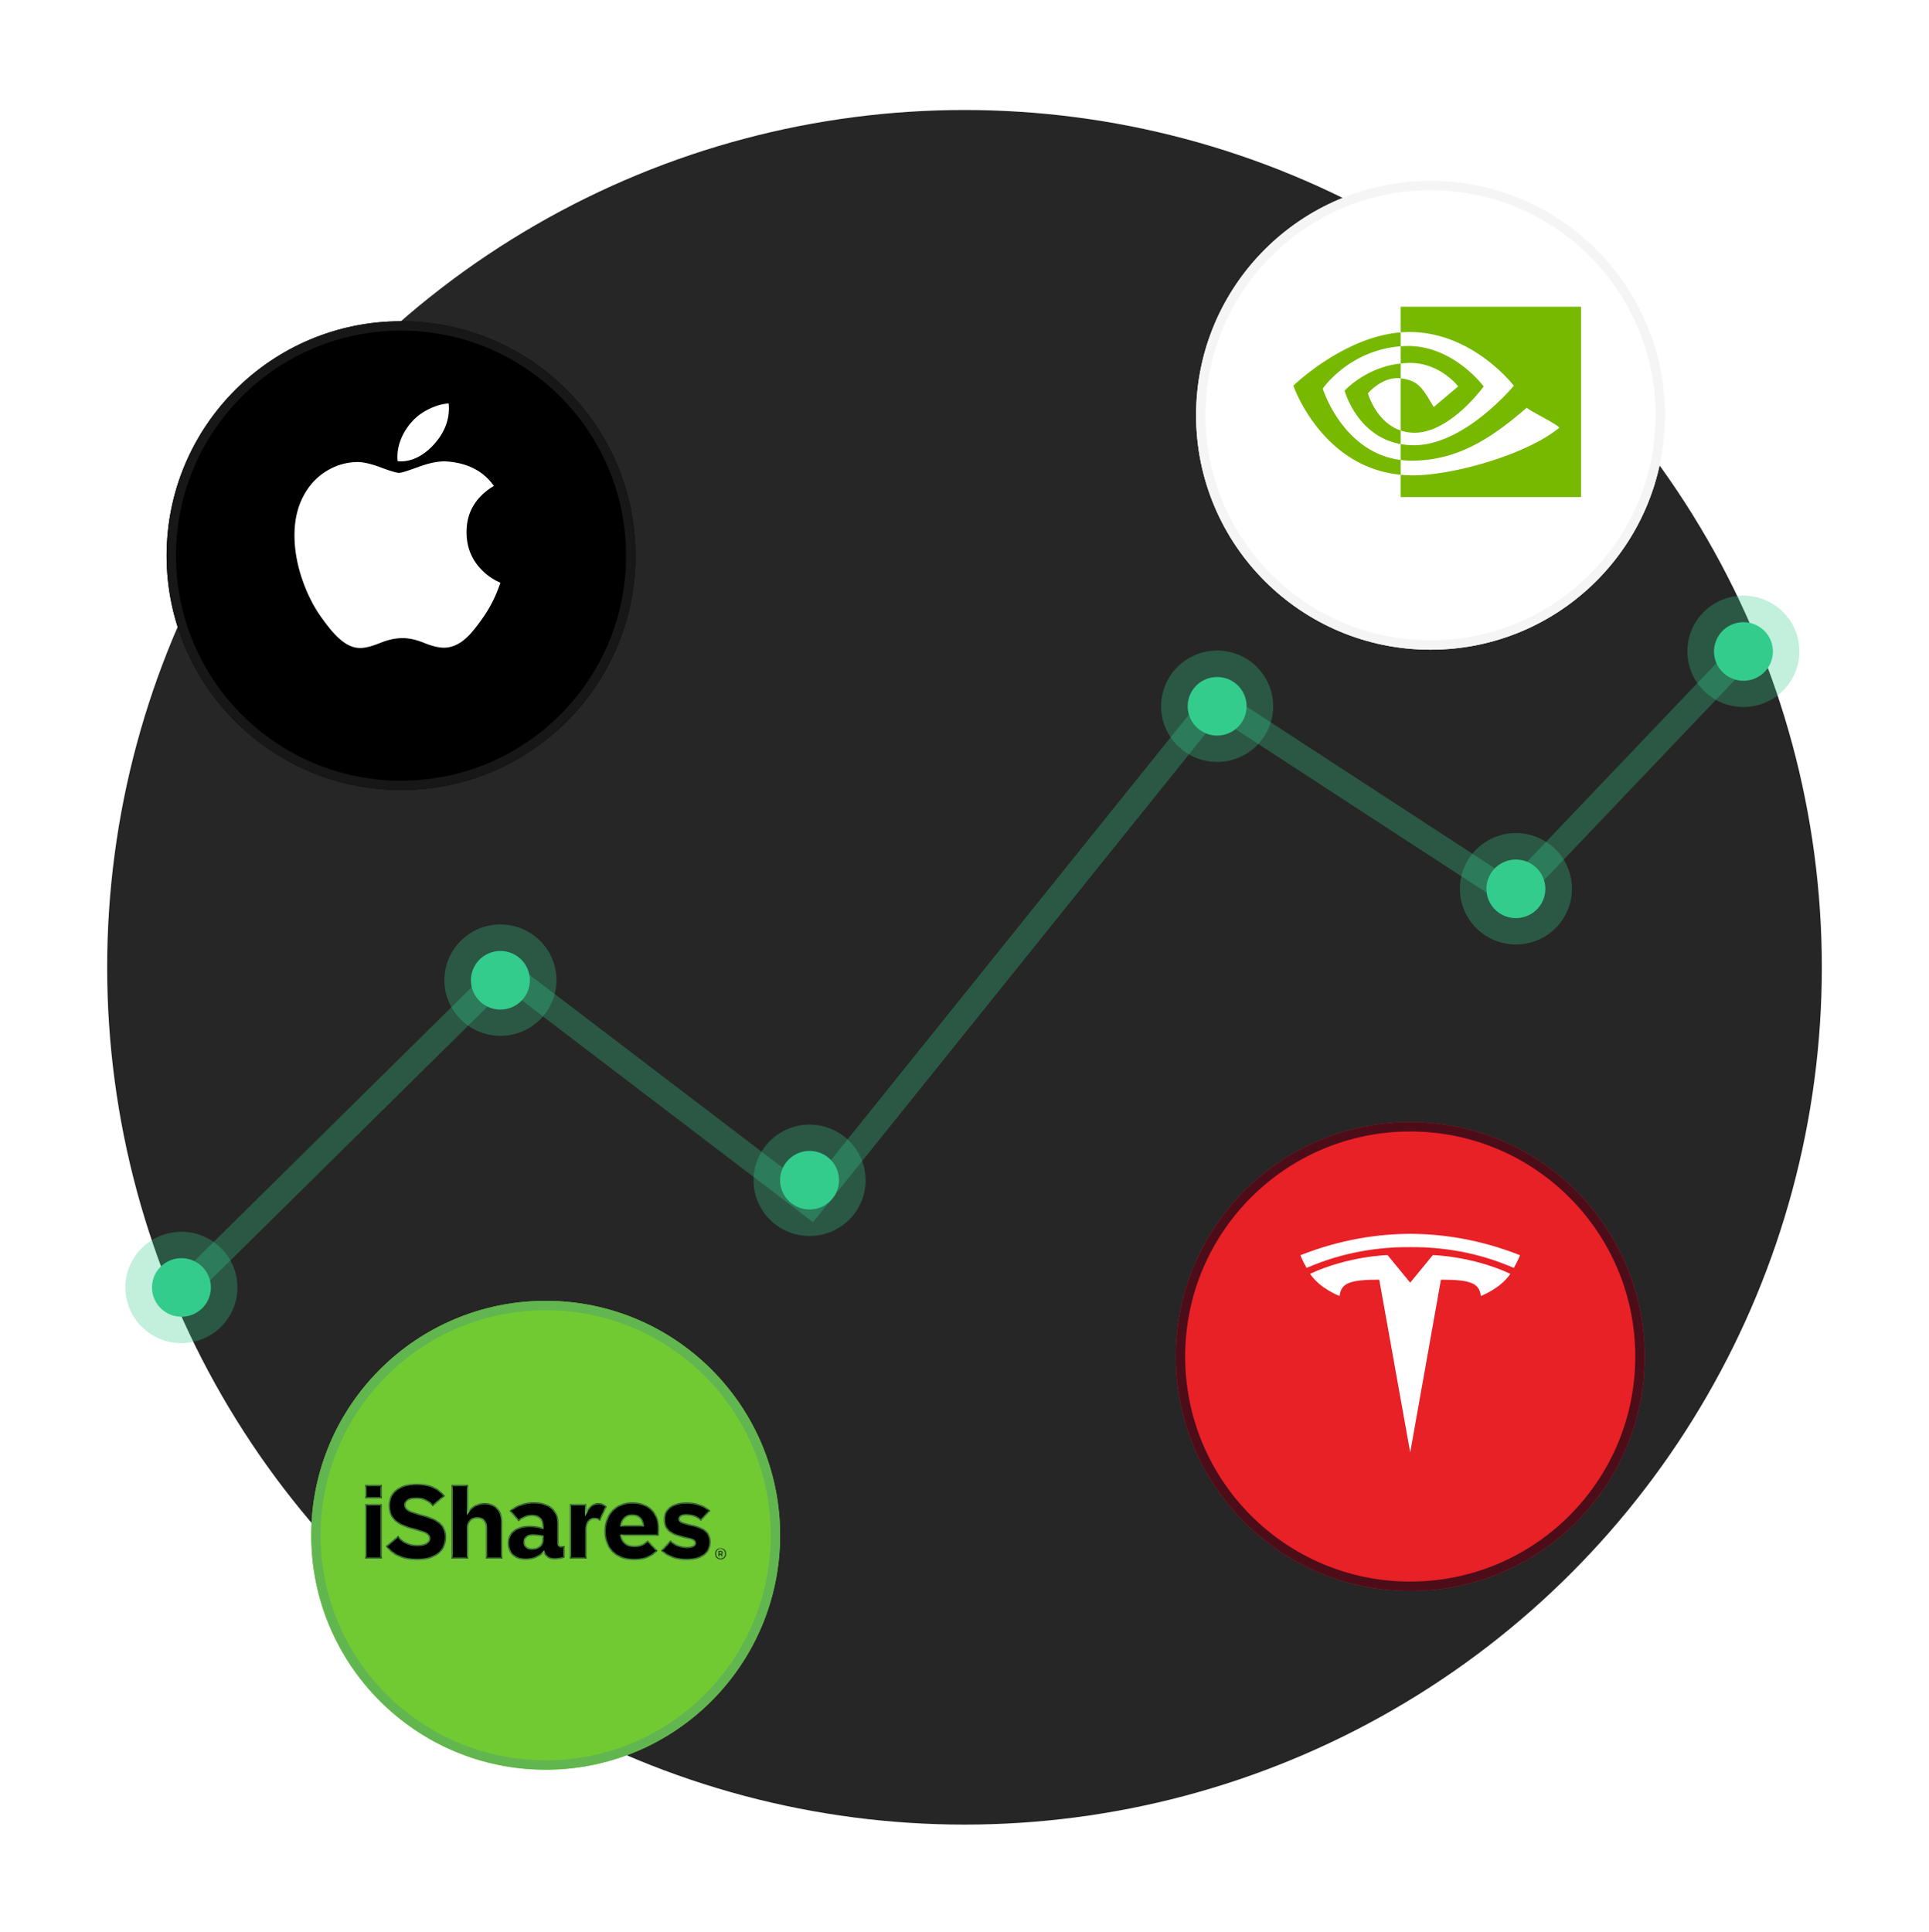 <svg xmlns="http://www.w3.org/2000/svg" width="576" height="577" fill="none"><g clip-path="url(#a)"><circle cx="288" cy="288.85" r="256" fill="#262626"/><g filter="url(#b)"><circle cx="119.747" cy="161.93" r="70" fill="#000"/><circle cx="119.747" cy="161.93" r="68.6" stroke="#171717" stroke-width="2.8"/></g><path fill="#fff" d="M148.137 177.383a39.663 39.663 0 0 1-3.925 7.057c-2.064 2.943-3.754 4.98-5.056 6.111-2.019 1.857-4.182 2.807-6.498 2.862-1.663 0-3.668-.474-6.003-1.433-2.342-.956-4.494-1.429-6.462-1.429-2.064 0-4.278.473-6.645 1.429-2.371.959-4.282 1.46-5.742 1.509-2.221.095-4.435-.883-6.645-2.938-1.41-1.23-3.175-3.339-5.289-6.327-2.267-3.191-4.132-6.89-5.592-11.108-1.564-4.556-2.349-8.968-2.349-13.239 0-4.893 1.058-9.113 3.175-12.649 1.665-2.84 3.879-5.081 6.65-6.726 2.771-1.645 5.765-2.483 8.989-2.536 1.764 0 4.078.545 6.953 1.618 2.867 1.076 4.708 1.622 5.515 1.622.603 0 2.648-.638 6.115-1.911 3.278-1.179 6.045-1.668 8.312-1.475 6.142.495 10.757 2.917 13.826 7.279-5.494 3.328-8.211 7.99-8.157 13.971.05 4.658 1.74 8.534 5.061 11.612a16.62 16.62 0 0 0 5.056 3.317 54.274 54.274 0 0 1-1.289 3.384zM134.05 121.95c0 3.651-1.334 7.06-3.992 10.215-3.209 3.752-7.09 5.919-11.299 5.577a11.495 11.495 0 0 1-.084-1.383c0-3.505 1.526-7.257 4.235-10.324 1.353-1.553 3.074-2.844 5.16-3.874 2.082-1.015 4.051-1.576 5.904-1.672.054.488.076.977.076 1.461z"/><g filter="url(#c)"><circle cx="162.937" cy="454.453" r="70" fill="#72CA33"/><circle cx="162.937" cy="454.453" r="68.6" stroke="#62B64F" stroke-width="2.8"/></g><mask id="d" fill="#fff"><path d="M124.232 447.541a6.257 6.257 0 0 1 4.999 2.246l3.634-3.07c-2.174-2.772-5.187-3.663-8.471-3.663-5.172 0-8.334 2.57-8.334 6.517 0 4.496 3.231 5.961 6.951 7.02l.503.143c3.252.922 4.606 1.306 4.606 2.678 0 .992-.941 1.908-3.517 1.908-2.168 0-4.297-.785-5.697-2.711l-3.673 3.114c2.114 2.918 5.401 4.093 9.429 4.093 4.775 0 8.549-2.146 8.549-6.789 0-4.636-3.903-5.76-7.345-6.751l-.015-.004c-3.138-.9-4.778-1.41-4.778-2.881 0-1.087 1.084-1.85 3.159-1.85zm-15.15-.138v-3.968h4.921v3.968h-4.921zm0 1.746v16.264l4.921-.006v-16.258h-4.921z"/><path fill-rule="evenodd" d="M185.577 458.572h11.048a9.723 9.723 0 0 0 .179-2.078c0-4.71-2.947-7.87-8.017-7.87-5.07 0-8.271 3.599-8.271 8.547 0 5.357 3.317 8.682 8.957 8.682 2.962 0 5.357-1.06 6.868-2.799l-2.944-3.077a5.22 5.22 0 0 1-3.938 1.648c-2.422 0-3.679-1.325-3.882-3.053zm6.327-3.113c-.11-1.688-1.209-2.891-3.099-2.891-1.89 0-2.986 1.191-3.219 2.891h6.318z" clip-rule="evenodd"/><path d="M197.404 463.05c2.195 2.137 5.165 2.787 7.596 2.787v.003c4.186 0 7.187-1.755 7.175-5.384 0-3.245-2.347-4.231-4.613-4.884a34.555 34.555 0 0 0-1.617-.413c-.626-.15-1.224-.294-1.668-.439-.955-.317-1.328-.625-1.328-1.151 0-.631.701-1.086 1.967-1.086 1.401 0 3.13.439 4.369 1.66l2.836-3.006c-2.209-2.003-4.837-2.488-7.166-2.488-4.207 0-6.727 1.935-6.721 5.091 0 3.41 2.347 4.414 4.709 5.119.572.172 1.201.315 1.787.448.527.119 1.02.231 1.408.349.937.287 1.31.586 1.31 1.114 0 .696-.746 1.151-2.46 1.151a6.971 6.971 0 0 1-4.777-1.954l-2.807 3.083zm-18.751-14.212a3.151 3.151 0 0 1 2.481 1.062l-1.974 4.243a2.707 2.707 0 0 0-1.702-.561c-1.254 0-2.329 1.105-2.329 3.113v8.712h-4.962v-16.258h4.879v2.281c.872-1.56 1.985-2.592 3.607-2.592zm-28.665 5.611v10.958h-4.899v-9.188c0-1.764-.926-2.845-2.562-2.845-1.636 0-2.75 1.041-2.75 2.906v9.127h-4.909v-21.978h4.909v7.906a5.977 5.977 0 0 1 4.918-2.509c2.994 0 5.293 2.002 5.293 5.623z"/><path fill-rule="evenodd" d="M168.563 461.637v.002a3.34 3.34 0 0 1-.809.102c-.648 0-.946-.305-.946-.916v-5.696c0-4.264-2.795-6.541-7.423-6.541-3.004 0-5.607 1.105-7.211 2.588l2.687 3.114a6.066 6.066 0 0 1 3.903-1.59c2.141 0 3.174 1.08 3.174 2.912v.531a15.603 15.603 0 0 0-3.852-.489c-3.911 0-6.443 1.911-6.443 5.107 0 3.266 2.111 4.982 5.395 4.982 2.251 0 4.237-.937 5.3-2.158.636 1.602 1.995 2.036 3.347 2.036a7.794 7.794 0 0 0 2.878-.538v-3.444l.009-.002h-.009zm-9.369-3.15c.926.014 1.847.135 2.747.363v1.075c0 1.489-1.41 2.472-3.016 2.472-1.517 0-2.257-.796-2.257-1.898 0-1.163.836-2.012 2.526-2.012zm57.594 5.485c.03.444-.13.879-.439 1.191-.31.313-.737.472-1.17.436-1.021 0-1.61-.653-1.61-1.627 0-.973.598-1.63 1.61-1.63.434-.036.861.124 1.171.437.309.314.469.749.438 1.193zm-.262 0a1.39 1.39 0 0 0-.633-1.302 1.325 1.325 0 0 0-1.422 0 1.39 1.39 0 0 0-.633 1.302c0 .916.553 1.411 1.353 1.411.8 0 1.335-.489 1.335-1.411z" clip-rule="evenodd"/><path fill-rule="evenodd" d="m215.504 464.162.299.576h-.323l-.281-.531h-.349v.531h-.298v-1.602h.662c.386 0 .598.201.598.513a.495.495 0 0 1-.308.513zm.015-.495c0-.174-.093-.278-.299-.278h-.373v.565h.331c.221 0 .341-.07.341-.287z" clip-rule="evenodd"/></mask><path fill="#000" d="M124.232 447.541a6.257 6.257 0 0 1 4.999 2.246l3.634-3.07c-2.174-2.772-5.187-3.663-8.471-3.663-5.172 0-8.334 2.57-8.334 6.517 0 4.496 3.231 5.961 6.951 7.02l.503.143c3.252.922 4.606 1.306 4.606 2.678 0 .992-.941 1.908-3.517 1.908-2.168 0-4.297-.785-5.697-2.711l-3.673 3.114c2.114 2.918 5.401 4.093 9.429 4.093 4.775 0 8.549-2.146 8.549-6.789 0-4.636-3.903-5.76-7.345-6.751l-.015-.004c-3.138-.9-4.778-1.41-4.778-2.881 0-1.087 1.084-1.85 3.159-1.85zm-15.15-.138v-3.968h4.921v3.968h-4.921zm0 1.746v16.264l4.921-.006v-16.258h-4.921z"/><path fill="#000" fill-rule="evenodd" d="M185.577 458.572h11.048a9.723 9.723 0 0 0 .179-2.078c0-4.71-2.947-7.87-8.017-7.87-5.07 0-8.271 3.599-8.271 8.547 0 5.357 3.317 8.682 8.957 8.682 2.962 0 5.357-1.06 6.868-2.799l-2.944-3.077a5.22 5.22 0 0 1-3.938 1.648c-2.422 0-3.679-1.325-3.882-3.053zm6.327-3.113c-.11-1.688-1.209-2.891-3.099-2.891-1.89 0-2.986 1.191-3.219 2.891h6.318z" clip-rule="evenodd"/><path fill="#000" d="M197.404 463.05c2.195 2.137 5.165 2.787 7.596 2.787v.003c4.186 0 7.187-1.755 7.175-5.384 0-3.245-2.347-4.231-4.613-4.884a34.555 34.555 0 0 0-1.617-.413c-.626-.15-1.224-.294-1.668-.439-.955-.317-1.328-.625-1.328-1.151 0-.631.701-1.086 1.967-1.086 1.401 0 3.13.439 4.369 1.66l2.836-3.006c-2.209-2.003-4.837-2.488-7.166-2.488-4.207 0-6.727 1.935-6.721 5.091 0 3.41 2.347 4.414 4.709 5.119.572.172 1.201.315 1.787.448.527.119 1.02.231 1.408.349.937.287 1.31.586 1.31 1.114 0 .696-.746 1.151-2.46 1.151a6.971 6.971 0 0 1-4.777-1.954l-2.807 3.083zm-18.751-14.212a3.151 3.151 0 0 1 2.481 1.062l-1.974 4.243a2.707 2.707 0 0 0-1.702-.561c-1.254 0-2.329 1.105-2.329 3.113v8.712h-4.962v-16.258h4.879v2.281c.872-1.56 1.985-2.592 3.607-2.592zm-28.665 5.611v10.958h-4.899v-9.188c0-1.764-.926-2.845-2.562-2.845-1.636 0-2.75 1.041-2.75 2.906v9.127h-4.909v-21.978h4.909v7.906a5.977 5.977 0 0 1 4.918-2.509c2.994 0 5.293 2.002 5.293 5.623z"/><path fill="#000" fill-rule="evenodd" d="M168.563 461.637v.002a3.34 3.34 0 0 1-.809.102c-.648 0-.946-.305-.946-.916v-5.696c0-4.264-2.795-6.541-7.423-6.541-3.004 0-5.607 1.105-7.211 2.588l2.687 3.114a6.066 6.066 0 0 1 3.903-1.59c2.141 0 3.174 1.08 3.174 2.912v.531a15.603 15.603 0 0 0-3.852-.489c-3.911 0-6.443 1.911-6.443 5.107 0 3.266 2.111 4.982 5.395 4.982 2.251 0 4.237-.937 5.3-2.158.636 1.602 1.995 2.036 3.347 2.036a7.794 7.794 0 0 0 2.878-.538v-3.444l.009-.002h-.009zm-9.369-3.15c.926.014 1.847.135 2.747.363v1.075c0 1.489-1.41 2.472-3.016 2.472-1.517 0-2.257-.796-2.257-1.898 0-1.163.836-2.012 2.526-2.012zm57.594 5.485c.03.444-.13.879-.439 1.191-.31.313-.737.472-1.17.436-1.021 0-1.61-.653-1.61-1.627 0-.973.598-1.63 1.61-1.63.434-.036.861.124 1.171.437.309.314.469.749.438 1.193zm-.262 0a1.39 1.39 0 0 0-.633-1.302 1.325 1.325 0 0 0-1.422 0 1.39 1.39 0 0 0-.633 1.302c0 .916.553 1.411 1.353 1.411.8 0 1.335-.489 1.335-1.411z" clip-rule="evenodd"/><path fill="#000" fill-rule="evenodd" d="m215.504 464.162.299.576h-.323l-.281-.531h-.349v.531h-.298v-1.602h.662c.386 0 .598.201.598.513a.495.495 0 0 1-.308.513zm.015-.495c0-.174-.093-.278-.299-.278h-.373v.565h.331c.221 0 .341-.07.341-.287z" clip-rule="evenodd"/><path fill="#62B64F" d="m129.231 449.787-.276.232.232.276.276-.233-.232-.275zm-4.999-2.246v.36h.012l-.012-.36zm8.633-.824.232.275.265-.224-.214-.274-.283.223zm-9.854 9.874-.098.347.098-.347zm.503.143.098-.346-.098.346zm-4.608 1.875.291-.212-.228-.313-.296.25.233.275zm-3.673 3.114-.233-.275-.254.216.195.27.292-.211zm10.633-9.447.099-.345-.099.345zm-.015-.004.099-.346-.099.346zm-16.769-8.837v-.36h-.36v.36h.36zm0 3.968h-.36v.361h.36v-.361zm4.921-3.968h.36v-.36h-.36v.36zm0 3.968v.361h.36v-.361h-.36zm-4.921 18.01h-.36v.361l.361-.001-.001-.36zm0-16.264v-.36h-.36v.36h.36zm4.921 16.258v.36h.36v-.36h-.36zm0-16.258h.36v-.36h-.36v.36zm82.622 9.423v.361h.296l.057-.291-.353-.07zm-11.048 0v-.36h-.405l.047.402.358-.042zm11.227-2.078h-.36v.008l.36-.008zm-.463 6.56.272.236.215-.248-.227-.237-.26.249zm-2.944-3.077.26-.249-.262-.274-.26.276.262.247zm-3.938 1.648.009-.36h-.009v.36zm2.445-6.166v.36h.385l-.025-.384-.36.024zm-6.318 0-.356-.049-.056.409h.412v-.36zM205 465.837h.36v-.36H205v.36zm-7.596-2.787-.266-.242-.235.258.25.242.251-.258zm7.596 2.79h-.36v.36h.36v-.36zm7.175-5.384h-.36v.001l.36-.001zm-4.613-4.884-.101.346h.001l.1-.346zm-1.617-.413.084-.351-.084.351zm-1.668-.439-.113.342h.001l.112-.342zm5.008-.577-.253.257.262.258.253-.268-.262-.247zm2.836-3.006.262.247.252-.267-.272-.247-.242.267zm-13.887 2.603h.36-.36zm4.709 5.119.103-.344v-.001l-.103.345zm1.787.448.08-.352-.08.352zm1.408.349.105-.344-.105.344zm-1.15 2.265-.003.36h.003v-.36zm-4.777-1.954.249-.259-.267-.256-.249.273.267.242zM181.134 449.9l.326.152.1-.214-.157-.177-.269.239zm-2.481-1.062v.36h.014l-.014-.36zm.507 5.305-.219.286.356.273.19-.407-.327-.152zm-1.702-.561v.36h.007l-.007-.36zm-2.329 11.825v.36h.36v-.36h-.36zm-4.962 0h-.36v.36h.36v-.36zm0-16.258v-.36h-.36v.36h.36zm4.879 0h.36v-.36h-.36v.36zm0 2.281h-.36v1.382l.674-1.207-.314-.175zm-25.058 13.977v.36h.36v-.36h-.36zm-4.899 0h-.36v.36h.36v-.36zm-5.312 0v.36h.36v-.36h-.36zm-4.909 0h-.36v.36h.36v-.36zm0-21.978v-.36h-.36v.36h.36zm4.909 0h.36v-.36h-.36v.36zm0 7.906h-.36v1.117l.652-.907-.292-.21zm4.918-2.509-.005.36h.005v-.36zm23.868 12.811v-.36h-.36v.36h.36zm-.809.104v.36h.002l-.002-.36zm-15.58-10.565-.244-.264-.256.236.228.264.272-.236zm2.687 3.114-.272.235.242.28.273-.249-.243-.266zm3.903-1.59v-.361l-.011.001.011.36zm3.174 3.443-.089.349.449.114v-.463h-.36zm-3.852-.489.001-.36h-.001v.36zm4.252 7.931.335-.133-.218-.55-.389.446.272.237zm3.347 2.036.002-.36h-.002v.36zm2.878-.538.132.336.229-.09v-.246h-.361zm.009-3.446.088.349-.088-.709v.36zm-6.631-2.787h.36v-.28l-.272-.069-.088.349zm-2.747-.363.005-.36h-.005v.36zm57.594 5.485-.359-.025-.002.025.002.025.359-.025zm-1.609 1.627.029-.359-.014-.001h-.015v.36zm0-3.257v.36h.015l.014-.001-.029-.359zm1.171.437.256-.253-.256.253zm-.457-.109.193-.304-.193.304zm.633 1.302-.359-.033-.001.017v.016h.36zm-2.055-1.302-.193-.304.193.304zm-.633 1.302h.36v-.016l-.001-.017-.359.033zm1.965.766v.36h.591l-.272-.525-.319.165zm-.299-.576-.13-.336-.374.145.184.356.32-.165zm-.024.576-.318.169.101.191h.217v-.36zm-.281-.531.319-.168-.102-.192h-.217v.36zm-.349 0v-.36h-.36v.36h.36zm0 .531v.36h.36v-.36h-.36zm-.298 0h-.36v.36h.36v-.36zm0-1.602v-.36h-.36v.36h.36zm1.26.513h-.36v.019l.002.019.358-.038zm-.965-.26v-.36h-.36v.36h.36zm0 .565h-.36v.36h.36v-.36zm-85.341-14.398a6.616 6.616 0 0 0-5.286-2.375l.024.72a5.897 5.897 0 0 1 4.711 2.118l.551-.463zm3.126-3.114-3.634 3.07.465.55 3.634-3.07-.465-.55zm-8.238-3.028c3.217 0 6.105.869 8.187 3.525l.567-.445c-2.265-2.887-5.403-3.8-8.754-3.8v.72zm-7.974 6.157c0-1.868.744-3.392 2.091-4.456 1.356-1.072 3.352-1.701 5.883-1.701v-.72c-2.642 0-4.812.656-6.33 1.856-1.526 1.207-2.364 2.942-2.364 5.021h.72zm6.69 6.674c-1.856-.528-3.529-1.143-4.739-2.152-1.188-.989-1.951-2.377-1.951-4.522h-.72c0 2.351.852 3.944 2.21 5.076 1.335 1.113 3.138 1.76 5.003 2.291l.197-.693zm.502.143-.502-.143-.197.693.503.143.196-.693zm4.868 3.024c0-.408-.103-.766-.332-1.08-.223-.306-.548-.543-.947-.748-.785-.403-1.98-.74-3.589-1.196l-.196.693c1.643.465 2.751.781 3.456 1.143.346.178.563.352.695.533.126.173.193.377.193.655h.72zm-3.877 2.268c1.323 0 2.279-.234 2.917-.638.655-.415.96-1.003.96-1.63h-.72c0 .364-.165.73-.625 1.022-.477.302-1.278.526-2.532.526v.72zm-5.989-2.859c1.484 2.04 3.735 2.859 5.989 2.859v-.72c-2.082 0-4.089-.751-5.406-2.563l-.583.424zm-3.148 3.176 3.672-3.113-.465-.55-3.673 3.114.466.549zm9.196 3.459c-3.958 0-7.114-1.152-9.137-3.945l-.584.423c2.205 3.043 5.624 4.242 9.721 4.242v-.72zm8.189-6.429c0 2.21-.891 3.797-2.335 4.844-1.459 1.058-3.514 1.585-5.854 1.585v.72c2.435 0 4.655-.546 6.276-1.722 1.637-1.187 2.633-2.994 2.633-5.427h-.72zm-7.085-6.405c1.735.5 3.509 1.015 4.857 1.958 1.317.922 2.228 2.256 2.228 4.447h.72c0-2.445-1.041-3.991-2.535-5.037-1.465-1.025-3.364-1.568-5.071-2.059l-.199.691zm-.015-.004.015.004.199-.691-.015-.005-.199.692zm-5.038-3.227c0 .441.126.826.378 1.161.247.326.6.586 1.026.812.843.445 2.079.808 3.634 1.254l.199-.692c-1.583-.454-2.735-.796-3.497-1.199-.375-.198-.628-.398-.787-.609a1.15 1.15 0 0 1-.233-.727h-.72zm3.519-2.21c-1.074 0-1.938.196-2.546.571-.623.383-.973.955-.973 1.639h.72c0-.403.193-.757.63-1.026.453-.279 1.169-.464 2.169-.464v-.72zm-15.51-3.746v3.968h.72v-3.968h-.72zm5.281-.36h-4.921v.72h4.921v-.72zm.36 4.328v-3.968h-.72v3.968h.72zm-5.281.361h4.921v-.721h-4.921v.721zm.36 17.649v-16.264h-.72v16.264h.72zm4.56-.366-4.92.006.001.72 4.92-.006-.001-.72zm-.359-15.898v16.258h.72v-16.258h-.72zm-4.561.361h4.921v-.721h-4.921v.721zm87.543 8.702h-11.048v.721h11.048v-.721zm-.181-1.71a9.27 9.27 0 0 1-.173 2.001l.707.139c.14-.71.202-1.433.186-2.156l-.72.016zm-7.657-7.517c2.459 0 4.364.764 5.654 2.062 1.291 1.298 2.003 3.167 2.003 5.447h.72c0-2.431-.762-4.496-2.212-5.955-1.451-1.459-3.554-2.275-6.165-2.275v.721zm-7.911 8.186c0-2.396.774-4.44 2.136-5.881 1.359-1.44 3.329-2.305 5.775-2.305v-.721c-2.624 0-4.79.934-6.299 2.531-1.506 1.595-2.332 3.825-2.332 6.376h.72zm8.597 8.322c-2.749 0-4.89-.809-6.342-2.229-1.451-1.42-2.255-3.489-2.255-6.093h-.72c0 2.754.854 5.025 2.472 6.607 1.617 1.582 3.955 2.435 6.845 2.435v-.72zm6.596-2.676c-1.431 1.649-3.72 2.676-6.596 2.676v.72c3.049 0 5.55-1.092 7.14-2.923l-.544-.473zm-2.932-2.591 2.944 3.076.52-.497-2.944-3.077-.52.498zm-3.688 1.759a5.578 5.578 0 0 0 4.21-1.761l-.524-.494a4.863 4.863 0 0 1-3.667 1.535l-.019.72zm-4.23-3.371c.111.941.512 1.792 1.233 2.407.721.614 1.73.964 3.007.964v-.72c-1.145 0-1.976-.312-2.54-.792-.563-.48-.892-1.155-.985-1.943l-.715.084zm3.586-5.686c.866 0 1.518.274 1.966.71.45.439.724 1.072.774 1.844l.719-.047c-.06-.916-.391-1.728-.991-2.312-.601-.587-1.444-.915-2.468-.915v.72zm-2.862 2.58c.108-.788.411-1.428.879-1.87.464-.439 1.118-.71 1.983-.71v-.72c-1.025 0-1.863.325-2.478.906-.611.579-.972 1.383-1.097 2.296l.713.098zm5.961-.409h-6.318v.72h6.318v-.72zM205 465.477c-2.377 0-5.242-.637-7.345-2.685l-.502.516c2.286 2.226 5.363 2.889 7.847 2.889v-.72zm.36.363v-.003h-.72v.003h.72zm6.455-5.383c.006 1.7-.687 2.934-1.86 3.757-1.19.835-2.905 1.266-4.955 1.266v.72c2.136 0 4.015-.446 5.369-1.396 1.37-.962 2.172-2.42 2.166-4.349l-.72.002zm-4.353-4.539c1.129.325 2.217.719 3.024 1.399.786.663 1.329 1.619 1.329 3.139h.72c0-1.725-.631-2.885-1.585-3.689-.933-.787-2.151-1.213-3.288-1.541l-.2.692zm-1.601-.409c.548.131 1.106.265 1.6.409l.201-.692c-.513-.149-1.089-.287-1.633-.418l-.168.701zm-1.696-.447c.461.151 1.075.298 1.696.447l.168-.701c-.632-.151-1.213-.29-1.64-.43l-.224.684zm-1.576-1.493c0 .37.14.677.431.927.269.23.657.404 1.144.566l.227-.683c-.469-.156-.745-.295-.902-.43a.45.45 0 0 1-.18-.38h-.72zm2.327-1.446c-.669 0-1.23.119-1.638.354-.419.242-.689.62-.689 1.092h.72c0-.159.08-.324.329-.468.259-.15.682-.258 1.278-.258v-.72zm4.621 1.764c-1.326-1.307-3.158-1.764-4.621-1.764v.72c1.338 0 2.964.422 4.116 1.557l.505-.513zm2.322-2.997-2.836 3.006.524.494 2.836-3.006-.524-.494zm-6.904-1.881c2.281 0 4.806.475 6.924 2.394l.484-.533c-2.301-2.085-5.031-2.581-7.408-2.581v.72zm-6.361 4.731c-.003-1.471.578-2.636 1.639-3.442 1.072-.816 2.668-1.289 4.722-1.289v-.72c-2.153 0-3.921.494-5.158 1.435-1.25.95-1.926 2.332-1.923 4.017l.72-.001zm4.452 4.774c-1.178-.351-2.289-.761-3.107-1.472-.798-.692-1.345-1.694-1.345-3.302h-.72c0 1.802.626 3.007 1.593 3.846.945.82 2.189 1.265 3.373 1.618l.206-.69zm1.764.441a27.379 27.379 0 0 1-1.764-.44l-.207.689c.586.176 1.228.322 1.812.454l.159-.703zm1.433.357c-.403-.123-.911-.238-1.433-.357l-.159.703c.531.12 1.01.229 1.381.342l.211-.688zm1.565 1.458c0-.37-.14-.678-.432-.923-.268-.225-.655-.389-1.133-.535l-.211.688c.459.141.729.271.881.399a.431.431 0 0 1 .175.371h.72zm-2.82 1.511c.879 0 1.56-.115 2.034-.352.497-.249.786-.648.786-1.159h-.72c0 .185-.083.362-.388.515-.327.164-.877.276-1.712.276v.72zm-5.027-2.054a7.334 7.334 0 0 0 5.024 2.054l.006-.72a6.608 6.608 0 0 1-4.531-1.853l-.499.519zm-2.291 3.066 2.807-3.083-.533-.485-2.806 3.083.532.485zm-16.267-13.632a3.513 3.513 0 0 0-2.765-1.183l.029.72a2.792 2.792 0 0 1 2.198.942l.538-.479zm-1.916 4.634 1.973-4.243-.652-.303-1.974 4.242.653.304zm-2.022-.353c.531-.011 1.05.16 1.476.487l.438-.571a3.066 3.066 0 0 0-1.928-.636l.014.72zm-1.976 2.753c0-.942.252-1.634.615-2.084.359-.445.84-.669 1.354-.669v-.72c-.739 0-1.423.328-1.915.937-.488.605-.774 1.47-.774 2.536h.72zm0 8.712v-8.712h-.72v8.712h.72zm-5.322.36h4.962v-.72h-4.962v.72zm-.36-16.618v16.258h.72v-16.258h-.72zm5.239-.36h-4.879v.721h4.879v-.721zm.36 2.641v-2.281h-.72v2.281h.72zm3.247-2.952c-1.814 0-3.023 1.169-3.921 2.776l.628.351c.845-1.512 1.863-2.407 3.293-2.407v-.72zm-28.305 16.929v-10.958h-.72v10.958h.72zm-5.259.36h4.899v-.72h-4.899v.72zm-.36-9.548v9.188h.72v-9.188h-.72zm-2.202-2.485c.735 0 1.27.24 1.625.64.361.406.577 1.022.577 1.845h.72c0-.942-.248-1.748-.759-2.323-.516-.581-1.262-.882-2.163-.882v.72zm-2.39 2.546c0-.86.255-1.489.658-1.9.403-.412.991-.646 1.732-.646v-.72c-.896 0-1.683.287-2.246.862s-.864 1.4-.864 2.404h.72zm0 9.127v-9.127h-.72v9.127h.72zm-5.269.36h4.909v-.72h-4.909v.72zm-.36-22.338v21.978h.72v-21.978h-.72zm5.269-.36h-4.909v.72h4.909v-.72zm.36 8.266v-7.906h-.72v7.906h.72zm4.562-2.869a6.335 6.335 0 0 0-5.214 2.659l.584.42a5.62 5.62 0 0 1 4.621-2.359l.009-.72zm5.649 5.983c0-1.889-.601-3.392-1.628-4.423-1.027-1.031-2.447-1.56-4.025-1.56v.72c1.416 0 2.643.472 3.514 1.348.871.874 1.419 2.183 1.419 3.915h.72zm18.576 7.19v-.002h-.721v.002h.721zm-1.168.462c.302-.001.602-.039.895-.112l-.175-.699c-.237.059-.48.09-.723.091l.003.72zm-1.308-1.276c0 .359.088.699.338.944.249.244.594.332.968.332v-.72c-.274 0-.402-.065-.464-.126-.061-.06-.122-.178-.122-.43h-.72zm0-5.696v5.696h.72v-5.696h-.72zm-7.063-6.181c2.26 0 4.021.556 5.212 1.584 1.183 1.021 1.851 2.548 1.851 4.597h.72c0-2.215-.729-3.958-2.101-5.142-1.363-1.177-3.314-1.759-5.682-1.759v.72zm-6.966 2.493c1.532-1.418 4.046-2.493 6.966-2.493v-.72c-3.087 0-5.781 1.134-7.455 2.684l.489.529zm2.715 2.614-2.687-3.114-.545.471 2.687 3.113.545-.47zm3.619-1.715a6.426 6.426 0 0 0-4.134 1.684l.485.532a5.708 5.708 0 0 1 3.671-1.497l-.022-.719zm3.545 3.272c0-.983-.279-1.818-.896-2.404-.615-.584-1.511-.869-2.638-.869v.721c1.014 0 1.705.255 2.142.67.434.412.672 1.033.672 1.882h.72zm0 .531v-.531h-.72v.531h.72zm-4.213-.129c1.269.002 2.533.163 3.764.478l.178-.698a15.98 15.98 0 0 0-3.94-.5l-.002.72zm-6.082 4.747c0-1.493.586-2.663 1.616-3.468 1.041-.814 2.565-1.279 4.467-1.279v-.72c-2.01 0-3.707.491-4.91 1.432-1.214.948-1.893 2.332-1.893 4.035h.72zm5.035 4.622c-1.583 0-2.836-.414-3.69-1.175-.847-.756-1.345-1.895-1.345-3.447h-.72c0 1.714.556 3.066 1.586 3.984 1.023.913 2.468 1.358 4.169 1.358v-.72zm5.028-2.035c-.986 1.133-2.867 2.035-5.028 2.035v.72c2.342 0 4.432-.973 5.572-2.282l-.544-.473zm3.619 1.913c-.641 0-1.256-.104-1.775-.376-.511-.268-.951-.711-1.237-1.433l-.67.265c.35.88.907 1.456 1.573 1.805.657.345 1.398.459 2.109.459v-.72zm2.747-.513a7.44 7.44 0 0 1-2.745.513l-.004.72a8.175 8.175 0 0 0 3.012-.562l-.263-.671zm-.229-3.109v3.444h.721v-3.444h-.721zm.282-.351-.009.002.175.699.009-.003-.175-.698zm.078.709h.009v-.72h-.009v.72zm-6.534-3.496a12.29 12.29 0 0 0-2.83-.374l-.011.72c.898.013 1.792.131 2.664.352l.177-.698zm.272 1.424v-1.075h-.72v1.075h.72zm-3.376 2.832c1.717 0 3.376-1.066 3.376-2.832h-.72c0 1.213-1.161 2.112-2.656 2.112v.72zm-2.617-2.258c0 .634.215 1.213.679 1.63.459.413 1.119.628 1.938.628v-.72c-.698 0-1.167-.183-1.457-.444-.286-.257-.44-.627-.44-1.094h-.72zm2.886-2.372c-.902 0-1.626.226-2.13.655-.511.435-.756 1.044-.756 1.717h.72c0-.49.172-.888.502-1.168.336-.286.875-.484 1.664-.484v-.72zm57.41 7.289c.383-.387.58-.923.543-1.468l-.718.049c.023.341-.101.675-.336.913l.511.506zm-1.455.542a1.83 1.83 0 0 0 1.455-.542l-.511-.506a1.115 1.115 0 0 1-.885.33l-.059.718zm-1.94-1.986c0 .559.17 1.063.523 1.429.354.368.857.558 1.447.558v-.72c-.432 0-.734-.136-.929-.338-.196-.204-.321-.514-.321-.929h-.72zm1.97-1.99c-.587 0-1.089.192-1.444.56-.353.366-.526.87-.526 1.43h.72c0-.413.126-.724.325-.93.196-.204.499-.34.925-.34v-.72zm1.427.544a1.837 1.837 0 0 0-1.457-.543l.059.718c.327-.027.65.093.886.331l.512-.506zm.541 1.471a1.907 1.907 0 0 0-.541-1.471l-.512.506c.235.239.359.573.335.915l.718.05zm-1.447-1.023c.32.202.503.576.467.965l.717.066a1.748 1.748 0 0 0-.798-1.639l-.386.608zm-1.036 0a.965.965 0 0 1 1.036 0l.386-.608a1.684 1.684 0 0 0-1.808 0l.386.608zm-.467.965a1.029 1.029 0 0 1 .467-.965l-.386-.608a1.75 1.75 0 0 0-.798 1.639l.717-.066zm.994 1.084c-.326 0-.565-.1-.722-.257-.156-.156-.271-.409-.271-.794h-.72c0 .531.162.984.482 1.303.319.32.757.468 1.231.468v-.72zm.975-1.051c0 .392-.113.645-.264.799-.152.153-.384.252-.711.252v.72c.474 0 .908-.146 1.224-.467.316-.321.471-.773.471-1.304h-.72zm-.044.601-.298-.577-.64.331.299.577.639-.331zm-.642.525h.323v-.72h-.323v.72zm-.599-.722.281.531.636-.337-.28-.531-.637.337zm-.031.191h.349v-.72h-.349v.72zm.36.171v-.531h-.72v.531h.72zm-.658.36h.298v-.72h-.298v.72zm-.36-1.962v1.602h.72v-1.602h-.72zm1.022-.36h-.662v.72h.662v-.72zm.958.873a.84.84 0 0 0-.276-.643c-.186-.164-.429-.23-.682-.23v.72c.133 0 .188.034.205.049.012.011.033.034.033.104h.72zm-.538.848a.852.852 0 0 0 .536-.887l-.716.077a.133.133 0 0 1-.08.139l.26.671zm-.414-.748c.047 0 .016.012-.025-.028a.15.15 0 0 1-.034-.052c-.004-.012-.002-.014-.002-.002h.72a.634.634 0 0 0-.181-.462.671.671 0 0 0-.478-.176v.72zm-.373 0h.373v-.72h-.373v.72zm.36.205v-.565h-.72v.565h.72zm-.029-.36h-.331v.72h.331v-.72zm-.019.073c0 .023-.004.02.003.004a.119.119 0 0 1 .018-.032.231.231 0 0 1 .03-.032c.022-.017.038-.019.032-.018a.272.272 0 0 1-.064.005v.72c.134 0 .32-.018.474-.138a.62.62 0 0 0 .227-.509h-.72z" mask="url(#d)"/><path fill="#34CC8D" fill-opacity=".3" d="m55.014 390.009-5.268-5.271 100.722-99.462 91.037 69.362 120.674-150.189 88.96 57.974 68.9-72.309 5.446 5.088-73.193 76.854-88.52-57.681-121.003 150.588-91.666-69.844-96.089 94.89z"/><path fill="#34CC8D" fill-opacity=".3" d="M61.114 399.581c8.404-3.815 12.106-13.68 8.27-22.035-3.838-8.356-13.762-12.036-22.166-8.222-8.404 3.815-12.107 13.681-8.27 22.036 3.838 8.355 13.761 12.036 22.166 8.221z"/><path fill="#34CC8D" d="M62.88 385.686c-.685 4.783-5.135 8.11-9.946 7.429-4.811-.681-8.158-5.104-7.473-9.887.685-4.783 5.134-8.111 9.945-7.43 4.812.681 8.159 5.105 7.474 9.888z"/><path fill="#34CC8D" fill-opacity=".3" d="M159.479 305.98c7.386-5.517 8.875-15.942 3.325-23.285-5.549-7.343-16.036-8.823-23.422-3.306-7.387 5.517-8.875 15.943-3.326 23.286 5.55 7.343 16.037 8.823 23.423 3.305z"/><path fill="#34CC8D" d="M152.891 300.759c4.464-1.908 6.528-7.053 4.609-11.491-1.919-4.438-7.094-6.489-11.558-4.582-4.465 1.908-6.528 7.053-4.609 11.491 1.919 4.438 7.093 6.489 11.558 4.582z"/><path fill="#34CC8D" fill-opacity=".3" d="M257.422 358.249c3.217-8.61-1.195-18.182-9.856-21.381-8.66-3.198-18.289 1.188-21.507 9.798-3.217 8.61 1.196 18.183 9.856 21.381 8.661 3.199 18.29-1.188 21.507-9.798z"/><path fill="#34CC8D" d="M250.444 353.654c-.685 4.783-5.134 8.11-9.946 7.429-4.811-.681-8.158-5.104-7.473-9.887.685-4.784 5.134-8.111 9.946-7.43 4.811.681 8.158 5.104 7.473 9.888z"/><path fill="#34CC8D" fill-opacity=".3" d="M379.307 216.152c2.921-8.714-1.817-18.132-10.582-21.035-8.765-2.904-18.238 1.806-21.159 10.519-2.921 8.714 1.817 18.132 10.582 21.036 8.765 2.903 18.238-1.806 21.159-10.52z"/><path fill="#34CC8D" d="M370.379 216.283c2.987-3.81 2.301-9.307-1.532-12.276-3.832-2.97-9.361-2.288-12.348 1.522-2.987 3.811-2.301 9.307 1.532 12.277 3.832 2.969 9.361 2.287 12.348-1.523z"/><path fill="#34CC8D" fill-opacity=".3" d="M456.605 281.565c8.978-2.168 14.489-11.16 12.308-20.086-2.18-8.925-11.226-14.403-20.203-12.236-8.978 2.168-14.489 11.16-12.309 20.086 2.181 8.925 11.226 14.403 20.204 12.236z"/><path fill="#34CC8D" d="M461.212 267.389c1.093-4.707-1.859-9.404-6.594-10.491-4.734-1.086-9.459 1.849-10.552 6.556s1.859 9.404 6.594 10.49c4.735 1.087 9.459-1.848 10.552-6.555z"/><path fill="#34CC8D" fill-opacity=".3" d="M530.625 207.792c7.387-5.517 8.875-15.943 3.326-23.286-5.55-7.343-16.037-8.823-23.423-3.306-7.386 5.518-8.875 15.943-3.325 23.286 5.549 7.343 16.036 8.823 23.422 3.306z"/><path fill="#34CC8D" d="M523.627 202.756c4.563-1.661 6.908-6.685 5.237-11.221-1.67-4.537-6.724-6.867-11.287-5.207-4.563 1.661-6.908 6.685-5.237 11.222 1.671 4.536 6.724 6.867 11.287 5.206z"/><g filter="url(#e)"><circle cx="421.091" cy="401.077" r="70" fill="#E82127"/><circle cx="421.091" cy="401.077" r="68.6" stroke="#4C0D19" stroke-width="2.8"/></g><path fill="#fff" d="m421.094 433.716 9.171-51.579c8.742 0 11.499.958 11.897 4.871 0 0 5.864-2.186 8.822-6.627-11.542-5.348-23.139-5.59-23.139-5.59l-6.767 8.242.016-.001-6.767-8.242s-11.598.241-23.138 5.59c2.955 4.441 8.822 6.627 8.822 6.627.4-3.913 3.154-4.871 11.837-4.878l9.246 51.587z"/><path fill="#fff" d="M421.09 372.41c9.33-.071 20.009 1.444 30.941 6.208 1.461-2.63 1.837-3.792 1.837-3.792-11.951-4.728-23.142-6.346-32.779-6.387-9.637.041-20.828 1.659-32.777 6.387 0 0 .533 1.432 1.835 3.792 10.93-4.764 21.611-6.279 30.942-6.208h.001z"/><g filter="url(#f)"><circle cx="427.154" cy="120.01" r="70" fill="#fff"/><circle cx="427.154" cy="120.01" r="68.6" stroke="#F5F5F5" stroke-width="2.8"/></g><path fill="#77B900" d="M394.977 116.059s7.768-11.46 23.277-12.646v-4.157c-17.178 1.379-32.054 15.928-32.054 15.928s8.425 24.356 32.054 26.586v-4.42c-17.34-2.181-23.277-21.291-23.277-21.291zm23.277 12.502v4.048c-13.105-2.337-16.743-15.959-16.743-15.959s6.292-6.971 16.743-8.101v4.441l-.021-.002c-5.484-.658-9.769 4.465-9.769 4.465s2.402 8.626 9.79 11.108zm0-36.974v7.668a35.813 35.813 0 0 1 1.515-.088c19.53-.658 32.254 16.017 32.254 16.017s-14.615 17.771-29.841 17.771c-1.395 0-2.701-.129-3.928-.347v4.742c1.049.134 2.137.212 3.272.212 14.169 0 24.415-7.236 34.337-15.8 1.645 1.317 8.38 4.522 9.764 5.925-9.434 7.898-31.419 14.265-43.884 14.265-1.201 0-2.355-.073-3.489-.182v6.663h53.854V91.587h-53.854zm0 16.962v-5.136a38.866 38.866 0 0 1 1.515-.077c14.044-.442 23.257 12.068 23.257 12.068s-9.951 13.821-20.621 13.821c-1.536 0-2.912-.247-4.151-.664V112.99c5.467.661 6.567 3.076 9.854 8.555l7.31-6.164s-5.336-6.999-14.332-6.999c-.978 0-1.914.069-2.832.167z"/></g><defs><filter id="b" width="160" height="160" x="39.747" y="85.93" color-interpolation-filters="sRGB" filterUnits="userSpaceOnUse"><feFlood flood-opacity="0" result="BackgroundImageFix"/><feColorMatrix in="SourceAlpha" result="hardAlpha" values="0 0 0 0 0 0 0 0 0 0 0 0 0 0 0 0 0 0 127 0"/><feOffset dy="4"/><feGaussianBlur stdDeviation="5"/><feComposite in2="hardAlpha" operator="out"/><feColorMatrix values="0 0 0 0 0 0 0 0 0 0 0 0 0 0 0 0 0 0 0.25 0"/><feBlend in2="BackgroundImageFix" result="effect1_dropShadow_12962_35971"/><feBlend in="SourceGraphic" in2="effect1_dropShadow_12962_35971" result="shape"/></filter><filter id="c" width="160" height="160" x="82.936" y="378.453" color-interpolation-filters="sRGB" filterUnits="userSpaceOnUse"><feFlood flood-opacity="0" result="BackgroundImageFix"/><feColorMatrix in="SourceAlpha" result="hardAlpha" values="0 0 0 0 0 0 0 0 0 0 0 0 0 0 0 0 0 0 127 0"/><feOffset dy="4"/><feGaussianBlur stdDeviation="5"/><feComposite in2="hardAlpha" operator="out"/><feColorMatrix values="0 0 0 0 0 0 0 0 0 0 0 0 0 0 0 0 0 0 0.25 0"/><feBlend in2="BackgroundImageFix" result="effect1_dropShadow_12962_35971"/><feBlend in="SourceGraphic" in2="effect1_dropShadow_12962_35971" result="shape"/></filter><filter id="e" width="160" height="160" x="341.091" y="325.077" color-interpolation-filters="sRGB" filterUnits="userSpaceOnUse"><feFlood flood-opacity="0" result="BackgroundImageFix"/><feColorMatrix in="SourceAlpha" result="hardAlpha" values="0 0 0 0 0 0 0 0 0 0 0 0 0 0 0 0 0 0 127 0"/><feOffset dy="4"/><feGaussianBlur stdDeviation="5"/><feComposite in2="hardAlpha" operator="out"/><feColorMatrix values="0 0 0 0 0 0 0 0 0 0 0 0 0 0 0 0 0 0 0.25 0"/><feBlend in2="BackgroundImageFix" result="effect1_dropShadow_12962_35971"/><feBlend in="SourceGraphic" in2="effect1_dropShadow_12962_35971" result="shape"/></filter><filter id="f" width="160" height="160" x="347.154" y="44.01" color-interpolation-filters="sRGB" filterUnits="userSpaceOnUse"><feFlood flood-opacity="0" result="BackgroundImageFix"/><feColorMatrix in="SourceAlpha" result="hardAlpha" values="0 0 0 0 0 0 0 0 0 0 0 0 0 0 0 0 0 0 127 0"/><feOffset dy="4"/><feGaussianBlur stdDeviation="5"/><feComposite in2="hardAlpha" operator="out"/><feColorMatrix values="0 0 0 0 0 0 0 0 0 0 0 0 0 0 0 0 0 0 0.25 0"/><feBlend in2="BackgroundImageFix" result="effect1_dropShadow_12962_35971"/><feBlend in="SourceGraphic" in2="effect1_dropShadow_12962_35971" result="shape"/></filter><clipPath id="a"><path fill="#fff" d="M32 32.85h512v512H32z"/></clipPath></defs></svg>